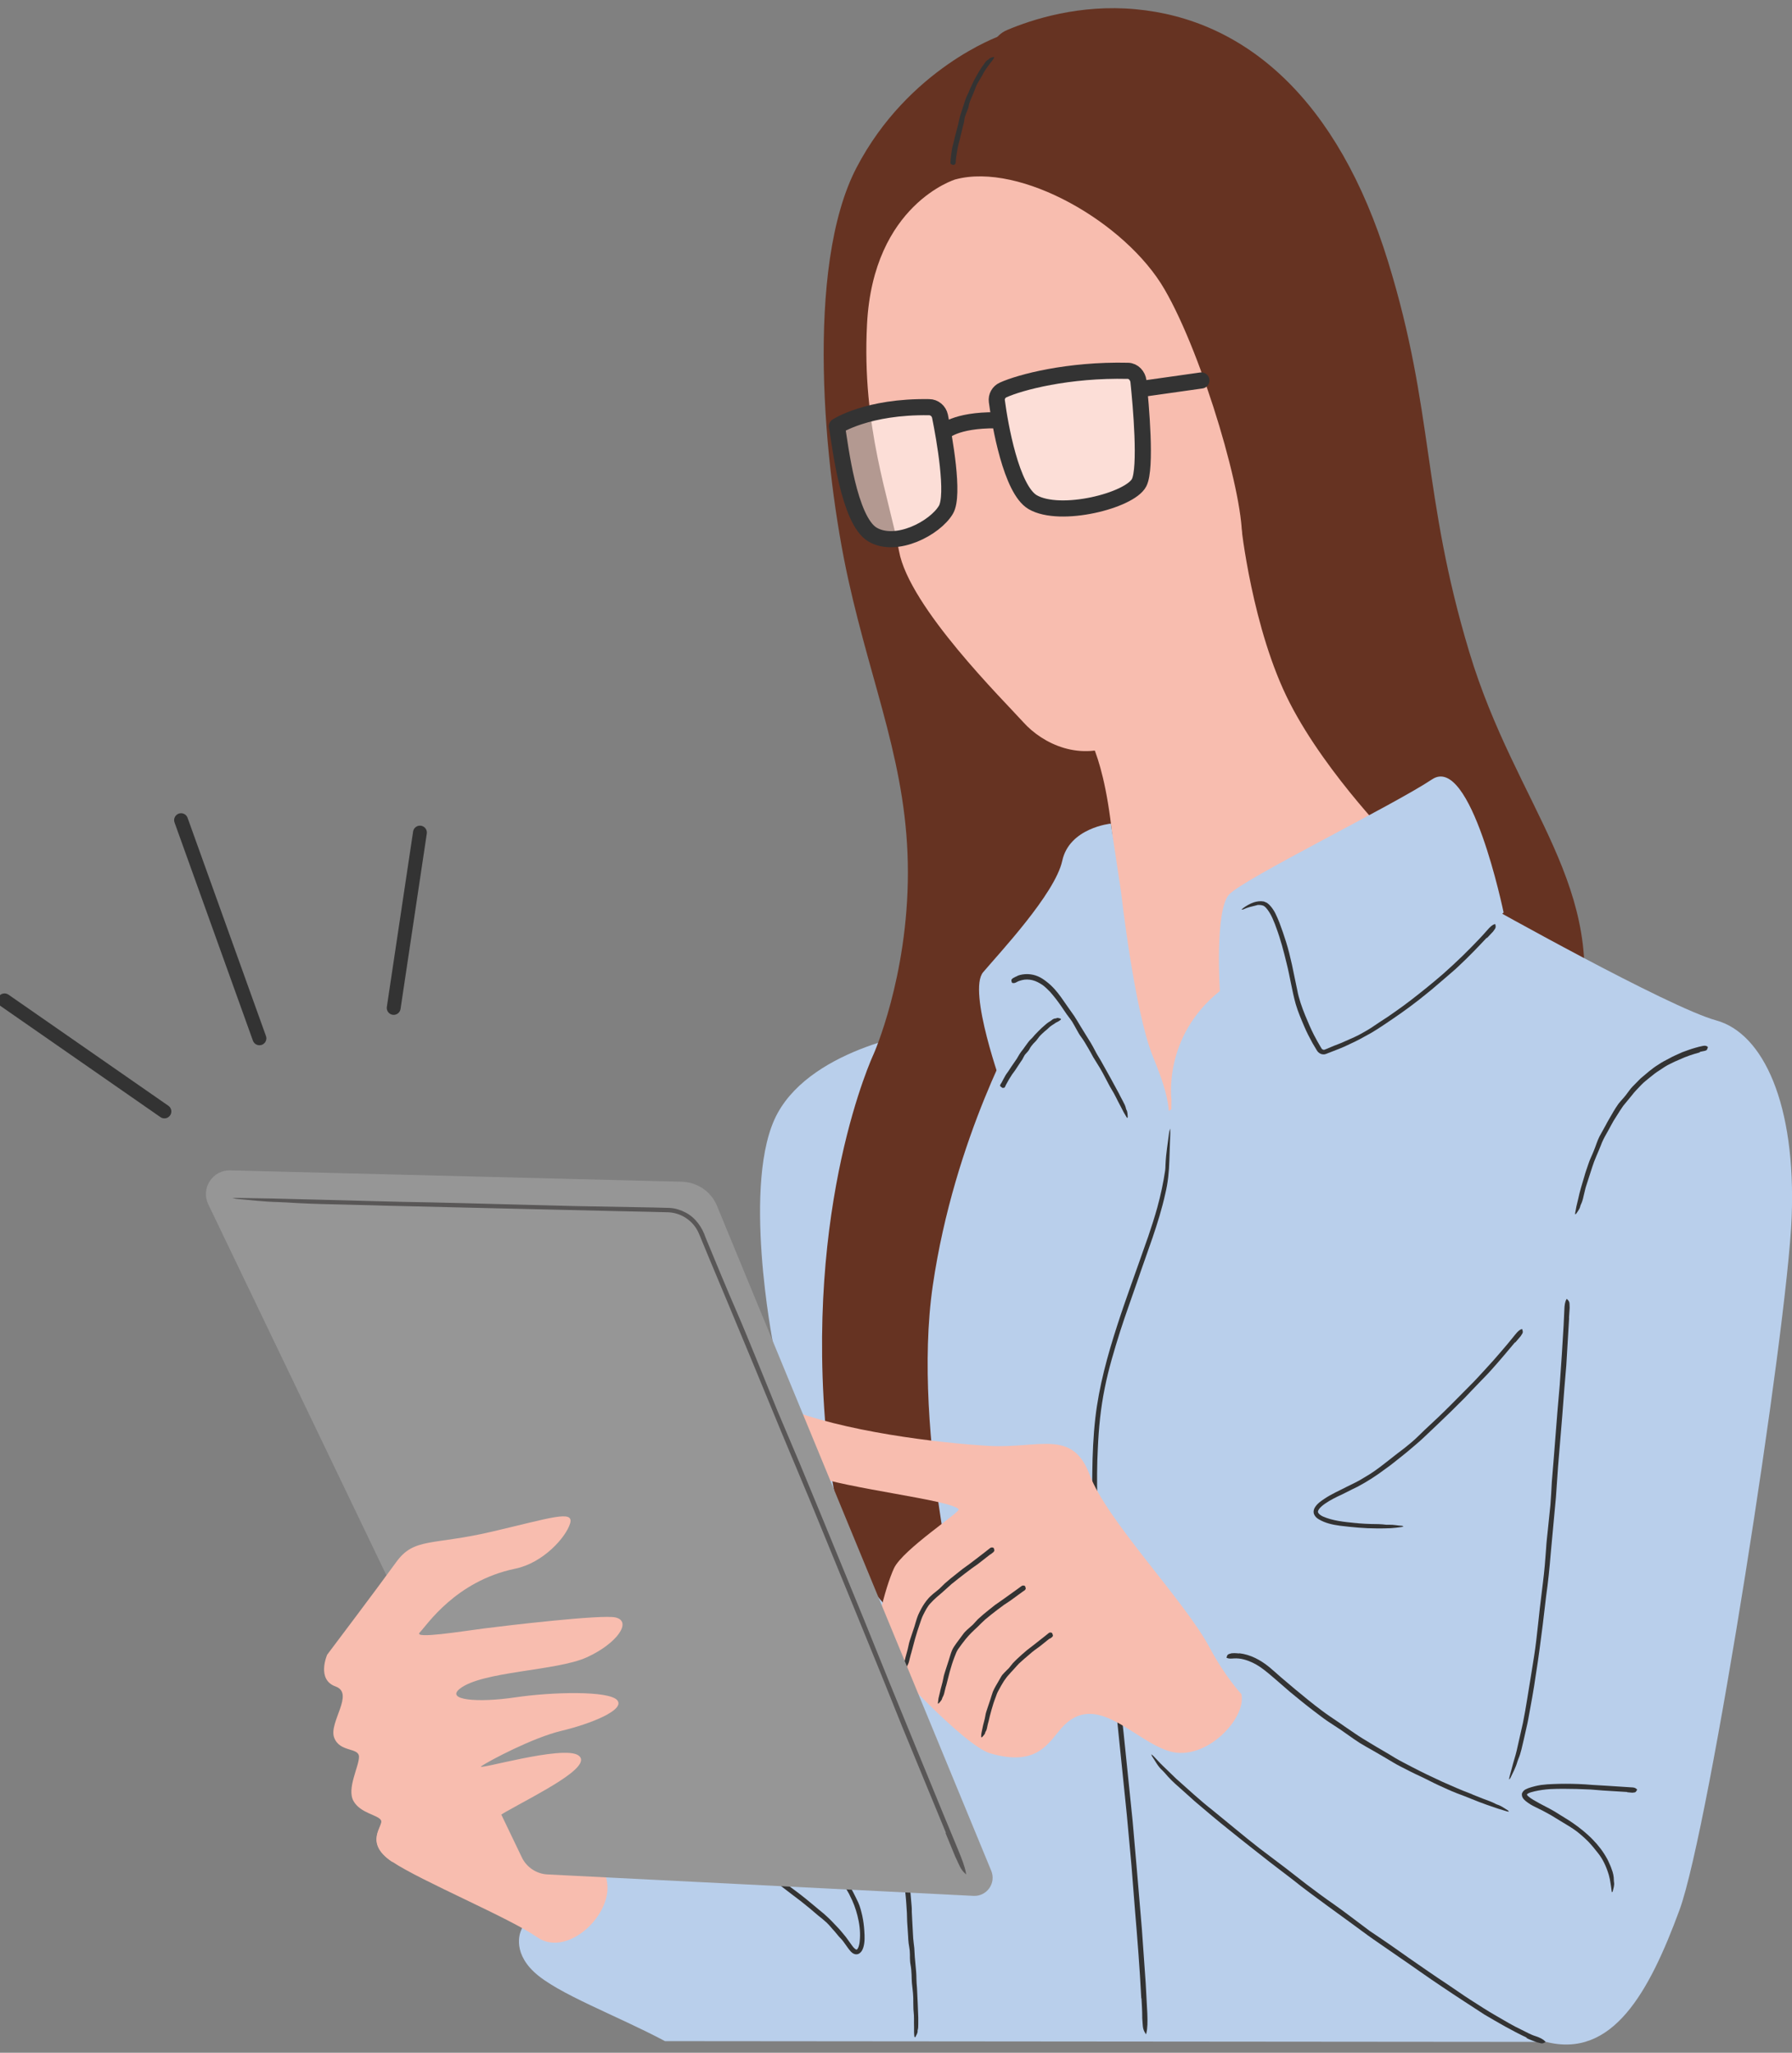 <svg width="110" height="126" viewBox="0 0 110 126" fill="none" xmlns="http://www.w3.org/2000/svg">
<rect x="0" y="0" width="110" height="126" fill="#808080" stroke="none"/>
<g clip-path="url(#clip0_4555_982)">
<path d="M60.826 3.72C60.667 2.943 61.078 2.16 61.808 1.848C63.374 1.184 66.274 0.248 69.704 0.566C76.412 1.184 82.125 6.044 85.211 16.076C88.044 25.265 87.274 30.337 90.187 40.011C93.1 49.685 98.84 54.425 96.856 63.302C94.872 72.186 91.687 69.663 91.687 69.663L69.565 46.465L60.826 3.72Z" fill="#663322"/>
<path d="M94.879 125.327C98.986 126.39 101.235 122.28 103.093 117.241C104.944 112.201 109.715 81.587 109.98 74.695C110.246 67.804 108.255 63.428 105.342 62.632C102.429 61.835 91.169 55.507 91.169 55.507L84.547 55.076L69.844 54.943L56.865 63.295C56.865 63.295 49.977 64.225 47.728 68.335C45.479 72.445 47.463 82.516 47.463 82.516L31.989 118.482C31.989 118.482 31.372 119.717 32.785 121.045C34.199 122.373 37.822 123.694 40.821 125.288L94.885 125.334L94.879 125.327Z" fill="#B9CFEB"/>
<path d="M69.976 59.591C69.976 59.591 71.701 43.816 71.038 35.337C70.374 26.852 63.566 1.33 61.357 2.213C61.357 2.213 55.763 4.192 52.578 10.287C49.4 16.381 50.568 28.757 52.067 35.556C53.567 42.361 55.73 47.095 55.73 53.549C55.73 60.002 53.62 64.716 53.62 64.716C53.62 64.716 49.307 73.905 50.76 88.485C52.087 101.751 59.24 100.682 59.24 100.682C59.24 100.682 55.929 88.067 57.256 78.925C58.583 69.782 62.617 62.778 62.617 62.778L69.969 59.597L69.976 59.591Z" fill="#663322"/>
<path d="M58.65 11.01C58.65 11.01 53.6 12.531 53.222 19.894C52.89 26.254 54.602 30.61 55.186 33.83C55.81 37.269 61.622 43.005 62.817 44.333C64.011 45.661 66.34 46.797 68.722 45.602C71.104 44.406 75.689 38.325 76.22 33.252C76.472 30.822 73.871 21.866 71.482 17.756C69.1 13.646 62.631 9.948 58.656 11.01H58.65Z" fill="#F8BDAF"/>
<path d="M57.919 26.533C57.919 26.533 58.596 25.776 61.151 25.796" stroke="#333333" stroke-width="0.99" stroke-linecap="round" stroke-linejoin="round"/>
<path d="M70.043 23.877L73.745 23.353" stroke="#333333" stroke-width="0.99" stroke-linecap="round" stroke-linejoin="round"/>
<path d="M66.725 45.077C66.725 45.077 68.317 47.195 68.51 55.149C68.51 55.149 68.311 55.746 68.244 56.078C68.178 56.41 68.576 61.642 68.974 63.169C69.372 64.696 71.025 68.7 71.025 68.7L76.359 64.949L89.371 57.001L85.861 52.008C85.861 52.008 81.488 47.66 79.173 43.151C76.857 38.643 76.18 32.216 76.18 32.216L66.718 45.07L66.725 45.077Z" fill="#F8BDAF"/>
<path d="M71.913 67.545C71.913 67.545 71.349 63.654 74.879 60.832C74.879 60.832 74.561 55.886 75.443 54.91C76.326 53.941 85.522 49.432 87.904 47.839C90.287 46.245 92.297 56.012 92.297 56.012C92.297 56.012 77.892 69.882 71.887 70.858L71.907 67.545H71.913Z" fill="#B9CFEB"/>
<path d="M76.067 101.479C76.771 101.558 77.388 101.904 77.905 102.322C78.157 102.528 78.39 102.747 78.635 102.959C78.927 103.205 79.199 103.437 79.484 103.676C80.022 104.121 80.566 104.573 81.13 104.991C81.469 105.25 81.827 105.482 82.178 105.721C82.504 105.954 82.842 106.179 83.174 106.405C83.479 106.618 83.804 106.81 84.123 107.003C84.627 107.315 85.144 107.594 85.649 107.912C85.987 108.111 86.339 108.284 86.691 108.47C87.301 108.789 87.925 109.087 88.548 109.373C89.112 109.619 89.676 109.877 90.254 110.09C90.307 110.11 90.373 110.136 90.419 110.163C90.625 110.243 90.824 110.322 91.037 110.409C91.302 110.508 91.567 110.595 91.813 110.727C91.846 110.747 91.886 110.761 91.926 110.774C92.184 110.86 92.357 111.006 92.563 111.126C92.596 111.146 92.603 111.179 92.622 111.205C92.583 111.199 92.543 111.192 92.503 111.185C92.311 111.126 92.118 111.066 91.959 111.019C91.727 110.94 91.501 110.86 91.262 110.78C90.632 110.561 90.028 110.289 89.404 110.063C89.039 109.924 88.688 109.751 88.329 109.592C87.938 109.413 87.56 109.207 87.175 109.028C86.763 108.842 86.372 108.636 85.967 108.43C85.649 108.271 85.344 108.072 85.032 107.892C84.627 107.66 84.222 107.414 83.811 107.189C83.572 107.056 83.34 106.91 83.114 106.75C82.849 106.564 82.557 106.359 82.291 106.173C82.066 106.027 81.721 105.801 81.482 105.642C81.21 105.456 80.958 105.256 80.692 105.057C80.175 104.666 79.67 104.254 79.173 103.842C78.921 103.623 78.615 103.358 78.356 103.132C78.031 102.853 77.706 102.567 77.361 102.328C77.049 102.116 76.704 101.95 76.346 101.857C76.147 101.804 75.935 101.784 75.736 101.797C75.57 101.811 75.437 101.817 75.324 101.771C75.311 101.771 75.291 101.764 75.291 101.751C75.304 101.691 75.311 101.625 75.371 101.565C75.41 101.525 75.53 101.499 75.609 101.479C75.616 101.479 75.629 101.479 75.636 101.479C75.782 101.465 75.928 101.479 76.074 101.492L76.067 101.479Z" fill="#333333"/>
<path d="M96.318 80.91C96.258 81.873 96.205 82.835 96.146 83.805C96.106 84.256 96.066 84.767 96.026 85.232C95.98 85.79 95.94 86.334 95.9 86.879C95.814 87.921 95.728 88.97 95.641 90.006C95.595 90.623 95.548 91.287 95.509 91.905C95.456 92.502 95.396 93.1 95.343 93.697C95.29 94.248 95.243 94.793 95.19 95.357C95.117 96.24 95.031 97.117 94.905 97.993C94.832 98.597 94.766 99.162 94.699 99.739C94.566 100.762 94.44 101.784 94.275 102.8C94.148 103.716 93.976 104.619 93.81 105.529C93.79 105.615 93.77 105.708 93.757 105.794C93.684 106.12 93.611 106.438 93.538 106.764C93.438 107.175 93.365 107.594 93.2 107.972C93.18 108.025 93.16 108.085 93.14 108.145C93.027 108.536 92.861 108.815 92.715 109.134C92.695 109.18 92.655 109.2 92.629 109.233C92.642 109.174 92.649 109.114 92.662 109.054C92.735 108.775 92.815 108.49 92.881 108.238C92.987 107.892 93.087 107.547 93.16 107.189C93.272 106.704 93.379 106.232 93.485 105.748C93.578 105.263 93.671 104.778 93.744 104.294C93.85 103.663 93.929 103.145 94.022 102.581C94.122 101.957 94.228 101.326 94.301 100.695C94.374 100.058 94.454 99.354 94.52 98.717C94.586 98.186 94.646 97.661 94.712 97.136C94.799 96.446 94.858 95.755 94.905 95.065C94.925 94.667 94.978 94.262 95.018 93.857C95.071 93.372 95.124 92.861 95.17 92.383C95.21 91.911 95.23 91.433 95.257 90.955C95.296 90.457 95.336 89.993 95.376 89.508C95.449 88.552 95.528 87.596 95.602 86.633C95.648 86.115 95.694 85.551 95.741 85.026C95.787 84.382 95.834 83.745 95.874 83.107C95.907 82.523 95.947 81.945 95.98 81.368C95.993 81.043 96.013 80.731 96.026 80.392C96.033 80.126 96.066 79.907 96.152 79.761C96.159 79.748 96.172 79.721 96.179 79.728C96.232 79.788 96.285 79.821 96.325 79.921C96.351 79.987 96.345 80.146 96.351 80.266C96.351 80.286 96.351 80.292 96.351 80.299L96.311 80.897L96.318 80.91Z" fill="#333333"/>
<path d="M93.704 125.068C92.808 124.644 91.959 124.152 91.116 123.654C90.731 123.402 90.293 123.116 89.902 122.864C89.431 122.565 88.973 122.247 88.508 121.941C87.626 121.357 86.77 120.733 85.901 120.142C85.383 119.783 84.839 119.405 84.315 119.046C83.817 118.701 83.339 118.329 82.848 117.978C82.397 117.652 81.946 117.32 81.488 116.988C80.772 116.457 80.048 115.939 79.352 115.375C78.867 115.003 78.409 114.651 77.938 114.293C77.122 113.649 76.299 113.011 75.49 112.354C74.76 111.776 74.05 111.172 73.34 110.568C73.274 110.508 73.201 110.442 73.134 110.382C72.882 110.156 72.637 109.937 72.385 109.711C72.059 109.433 71.754 109.134 71.489 108.815C71.449 108.769 71.403 108.729 71.363 108.682C71.057 108.41 70.918 108.091 70.719 107.806C70.686 107.76 70.692 107.72 70.679 107.68C70.726 107.72 70.772 107.76 70.812 107.799C71.011 107.999 71.19 108.211 71.402 108.41C71.668 108.662 71.927 108.915 72.192 109.174C72.935 109.831 73.665 110.515 74.448 111.126C74.946 111.537 75.357 111.876 75.808 112.241C76.306 112.653 76.804 113.058 77.308 113.449C77.825 113.841 78.396 114.273 78.914 114.664C79.338 114.996 79.763 115.328 80.188 115.654C80.752 116.079 81.309 116.497 81.886 116.895C82.218 117.128 82.55 117.373 82.875 117.619C83.266 117.911 83.684 118.23 84.076 118.522C84.441 118.768 84.899 119.073 85.27 119.332C85.682 119.624 86.073 119.89 86.471 120.175C87.267 120.726 88.064 121.284 88.873 121.815C89.324 122.114 89.762 122.433 90.22 122.725C90.764 123.07 91.302 123.428 91.866 123.747C92.37 124.039 92.874 124.345 93.398 124.59C93.69 124.73 93.976 124.902 94.281 124.989C94.526 125.075 94.725 125.168 94.845 125.301C94.858 125.314 94.878 125.334 94.871 125.341C94.805 125.374 94.759 125.42 94.653 125.427C94.579 125.427 94.427 125.374 94.308 125.347C94.288 125.341 94.281 125.341 94.274 125.334C94.082 125.254 93.876 125.195 93.704 125.095V125.068Z" fill="#333333"/>
<path d="M71.628 71.98C71.96 68.268 71.88 67.604 70.759 64.823C69.631 62.041 68.815 54.751 68.815 54.751L68.184 50.554C68.184 50.554 65.643 50.807 65.205 52.838C64.76 54.87 61.317 58.528 60.348 59.677C59.379 60.826 61.529 66.755 61.529 66.755C61.529 66.755 63.088 63.475 65.119 62.505L71.635 71.98H71.628Z" fill="#B9CFEB"/>
<path d="M91.262 57.559C90.711 58.15 90.147 58.734 89.557 59.285C89.272 59.564 88.96 59.81 88.661 60.075C88.309 60.367 87.971 60.679 87.606 60.965C86.929 61.523 86.226 62.041 85.503 62.532C85.065 62.831 84.627 63.13 84.169 63.402C83.731 63.647 83.293 63.893 82.829 64.099C82.411 64.311 81.973 64.464 81.535 64.637L81.402 64.69C81.356 64.71 81.269 64.73 81.203 64.716C81.064 64.71 80.931 64.623 80.851 64.504C80.752 64.344 80.659 64.185 80.566 64.026C80.387 63.7 80.214 63.368 80.068 63.023C79.876 62.572 79.677 62.114 79.537 61.636C79.299 60.779 79.186 59.949 78.974 59.119C78.794 58.376 78.602 57.639 78.337 56.935C78.31 56.868 78.29 56.795 78.263 56.729C78.164 56.483 78.064 56.231 77.925 56.012C77.806 55.819 77.653 55.62 77.514 55.581H77.5C77.454 55.56 77.355 55.547 77.275 55.547C77.235 55.547 77.182 55.547 77.142 55.567C76.844 55.64 76.585 55.693 76.319 55.819C76.279 55.839 76.24 55.826 76.207 55.833C76.246 55.8 76.279 55.76 76.319 55.733C76.512 55.594 76.724 55.468 76.963 55.388C77.155 55.328 77.354 55.295 77.58 55.335L77.766 55.414C77.819 55.448 77.859 55.494 77.912 55.534C78.23 55.853 78.376 56.244 78.535 56.63C78.681 57.015 78.814 57.406 78.94 57.805C79.086 58.263 79.199 58.741 79.305 59.212C79.411 59.73 79.518 60.241 79.63 60.773C79.73 61.31 79.916 61.828 80.121 62.333C80.287 62.738 80.46 63.143 80.659 63.535C80.791 63.787 80.931 64.039 81.077 64.285C81.123 64.358 81.143 64.398 81.176 64.411C81.21 64.431 81.249 64.444 81.289 64.437C81.375 64.411 81.541 64.338 81.661 64.285C81.959 64.152 82.284 64.052 82.583 63.906C82.955 63.74 83.333 63.588 83.684 63.375C84.03 63.189 84.355 62.97 84.68 62.744C85.018 62.532 85.35 62.306 85.675 62.074C86.325 61.622 86.956 61.124 87.573 60.626C87.918 60.341 88.263 60.062 88.595 59.77C88.993 59.418 89.384 59.053 89.763 58.688C90.108 58.349 90.446 58.011 90.778 57.659C90.963 57.459 91.149 57.267 91.322 57.061C91.468 56.895 91.6 56.769 91.746 56.729C91.76 56.729 91.786 56.716 91.786 56.729C91.799 56.795 91.826 56.855 91.799 56.948C91.786 57.008 91.7 57.108 91.64 57.194C91.627 57.207 91.627 57.207 91.62 57.214L91.275 57.579L91.262 57.559Z" fill="#333333"/>
<path d="M70.056 122.652C69.963 120.826 69.817 119 69.664 117.181C69.591 116.298 69.518 115.375 69.452 114.485C69.352 113.443 69.26 112.414 69.167 111.378C68.968 109.413 68.762 107.441 68.563 105.476C68.424 104.294 68.278 103.085 68.138 101.897C67.992 100.775 67.906 99.633 67.713 98.531C67.548 97.488 67.408 96.446 67.296 95.397C67.123 93.731 67.017 92.057 67.05 90.378C67.063 89.269 67.11 88.147 67.236 87.038C67.461 85.086 67.986 83.187 68.589 81.328C69.127 79.662 69.737 78.035 70.308 76.388C70.361 76.229 70.421 76.063 70.48 75.904C70.68 75.313 70.872 74.722 71.038 74.124C71.25 73.354 71.409 72.597 71.522 71.847C71.535 71.741 71.542 71.621 71.542 71.508C71.575 70.745 71.688 70.161 71.768 69.503C71.781 69.404 71.814 69.351 71.834 69.271C71.834 69.384 71.834 69.523 71.834 69.609C71.814 70.154 71.794 70.692 71.781 71.216C71.761 71.9 71.695 72.597 71.529 73.275C71.124 75.107 70.421 76.847 69.824 78.619C69.472 79.655 69.087 80.691 68.755 81.733C68.397 82.875 68.045 84.03 67.813 85.206C67.561 86.434 67.442 87.675 67.388 88.93C67.335 89.933 67.335 90.935 67.355 91.938C67.395 93.252 67.488 94.56 67.66 95.862C67.76 96.605 67.846 97.376 67.959 98.132C68.118 99.049 68.204 100.005 68.317 100.928C68.43 101.797 68.55 102.734 68.662 103.61C68.762 104.526 68.868 105.429 68.968 106.339C69.153 108.151 69.339 109.957 69.525 111.776C69.611 112.779 69.704 113.808 69.79 114.817C69.89 116.032 69.996 117.241 70.096 118.449L70.328 121.742C70.361 122.36 70.394 122.97 70.427 123.588C70.447 124.092 70.441 124.517 70.368 124.796C70.361 124.823 70.348 124.876 70.341 124.863C70.288 124.763 70.222 124.697 70.175 124.511C70.142 124.391 70.135 124.086 70.115 123.867C70.115 123.84 70.115 123.82 70.115 123.8C70.115 123.422 70.089 123.043 70.069 122.672L70.056 122.652Z" fill="#333333"/>
<path d="M62.452 59.896C62.856 59.743 63.327 59.763 63.712 59.929C63.905 60.009 64.077 60.129 64.23 60.248C64.416 60.387 64.582 60.547 64.734 60.713C65.026 61.038 65.258 61.39 65.497 61.735C65.623 61.914 65.809 62.173 65.942 62.366C66.074 62.565 66.194 62.778 66.32 62.983C66.433 63.163 66.546 63.342 66.672 63.554C66.864 63.853 67.05 64.159 67.209 64.471C67.315 64.683 67.441 64.882 67.561 65.082L68.165 66.164C68.344 66.489 68.516 66.814 68.695 67.14C68.709 67.166 68.728 67.213 68.742 67.239C68.802 67.359 68.861 67.465 68.928 67.591C69.007 67.737 69.087 67.89 69.12 68.056C69.12 68.076 69.133 68.102 69.147 68.122C69.226 68.268 69.206 68.414 69.226 68.561C69.226 68.58 69.206 68.607 69.2 68.627C69.186 68.607 69.166 68.594 69.153 68.574C69.087 68.468 69.02 68.355 68.981 68.282C68.914 68.149 68.855 68.036 68.782 67.897C68.589 67.551 68.437 67.186 68.224 66.854C68.098 66.655 68.005 66.442 67.892 66.243C67.773 66.018 67.66 65.792 67.528 65.573C67.408 65.38 67.229 65.088 67.109 64.895C67.003 64.696 66.904 64.517 66.798 64.338C66.658 64.099 66.519 63.853 66.353 63.634C66.254 63.508 66.181 63.362 66.101 63.222C66.001 63.05 65.915 62.877 65.809 62.705C65.703 62.545 65.577 62.399 65.471 62.246C65.344 62.06 65.252 61.928 65.145 61.768C64.933 61.456 64.701 61.158 64.455 60.879C64.309 60.733 64.17 60.587 64.004 60.467C63.805 60.334 63.593 60.215 63.361 60.162C63.155 60.115 62.936 60.108 62.73 60.162C62.617 60.188 62.498 60.228 62.398 60.288C62.312 60.334 62.239 60.361 62.146 60.334C62.14 60.334 62.12 60.334 62.12 60.321C62.1 60.268 62.073 60.208 62.087 60.148C62.087 60.108 62.153 60.069 62.193 60.029H62.206C62.286 59.976 62.365 59.943 62.452 59.909V59.896Z" fill="#333333"/>
<path d="M61.469 66.476C61.556 66.31 61.642 66.144 61.735 65.984C61.781 65.905 61.841 65.838 61.894 65.759C61.967 65.646 62.014 65.579 62.067 65.493C62.186 65.32 62.306 65.141 62.405 65.002C62.445 64.935 62.544 64.769 62.591 64.69C62.651 64.59 62.724 64.504 62.797 64.411C62.85 64.338 62.903 64.265 62.982 64.152C63.082 64.013 63.181 63.873 63.307 63.76C63.394 63.681 63.46 63.588 63.533 63.508C63.672 63.362 63.812 63.222 63.958 63.083C64.097 62.97 64.223 62.837 64.376 62.738C64.382 62.738 64.415 62.718 64.422 62.711C64.475 62.678 64.535 62.638 64.581 62.598C64.648 62.545 64.727 62.512 64.814 62.512C64.827 62.512 64.84 62.512 64.847 62.499C64.913 62.459 65.006 62.499 65.086 62.519C65.099 62.519 65.112 62.545 65.132 62.559C65.126 62.572 65.119 62.585 65.112 62.592C65.072 62.625 65.026 62.658 64.986 62.685C64.92 62.724 64.887 62.738 64.807 62.778C64.661 62.891 64.489 62.964 64.362 63.103C64.289 63.183 64.197 63.242 64.117 63.315C64.031 63.395 63.938 63.475 63.858 63.561C63.772 63.647 63.706 63.76 63.626 63.853C63.566 63.933 63.486 63.993 63.42 64.072C63.334 64.172 63.254 64.271 63.195 64.391C63.161 64.464 63.108 64.517 63.062 64.577C63.002 64.65 62.929 64.71 62.883 64.789C62.836 64.862 62.803 64.955 62.757 65.028C62.677 65.154 62.657 65.181 62.604 65.254C62.505 65.4 62.418 65.533 62.306 65.706C62.266 65.759 62.173 65.885 62.126 65.951C62.06 66.051 62 66.157 61.934 66.257C61.874 66.356 61.828 66.449 61.775 66.542C61.748 66.595 61.715 66.648 61.695 66.708C61.675 66.755 61.642 66.781 61.556 66.775C61.549 66.775 61.536 66.775 61.529 66.775C61.489 66.741 61.436 66.708 61.403 66.675C61.383 66.648 61.396 66.622 61.396 66.595L61.456 66.489L61.469 66.476Z" fill="#333333"/>
<path d="M55.883 116.132C55.909 116.431 55.936 116.723 55.962 117.035C55.976 117.181 55.962 117.334 55.976 117.48C55.989 117.679 55.995 117.831 56.002 117.997C56.022 118.329 56.042 118.668 56.055 118.973C56.069 119.173 56.102 119.365 56.122 119.564C56.135 119.764 56.148 119.936 56.155 120.122C56.168 120.281 56.181 120.441 56.201 120.64C56.228 120.912 56.254 121.191 56.254 121.463C56.254 121.649 56.274 121.828 56.288 122.014C56.301 122.34 56.321 122.658 56.334 122.977C56.347 123.269 56.354 123.555 56.367 123.84C56.367 123.86 56.367 123.907 56.367 123.926C56.367 124.033 56.367 124.119 56.367 124.238C56.367 124.371 56.367 124.504 56.327 124.63C56.327 124.65 56.327 124.67 56.327 124.683C56.327 124.809 56.248 124.909 56.201 125.015C56.195 125.035 56.168 125.042 56.148 125.055C56.148 125.035 56.135 125.015 56.128 125.002C56.122 124.916 56.108 124.829 56.108 124.736C56.108 124.617 56.108 124.524 56.108 124.398C56.095 124.092 56.122 123.78 56.082 123.475C56.062 123.296 56.069 123.116 56.062 122.931C56.062 122.731 56.062 122.532 56.042 122.333C56.029 122.174 55.995 121.875 55.976 121.716C55.962 121.55 55.962 121.384 55.956 121.218C55.949 120.998 55.929 120.786 55.889 120.574C55.863 120.447 55.863 120.321 55.856 120.195C55.856 120.042 55.856 119.883 55.843 119.73C55.83 119.584 55.796 119.438 55.776 119.286C55.757 119.133 55.75 118.987 55.743 118.834C55.724 118.535 55.703 118.256 55.684 117.938C55.684 117.812 55.67 117.579 55.67 117.433C55.657 117.214 55.644 117.028 55.631 116.836C55.617 116.65 55.604 116.47 55.584 116.291C55.571 116.192 55.564 116.119 55.551 115.992C55.538 115.913 55.551 115.84 55.624 115.787C55.631 115.787 55.644 115.773 55.651 115.773C55.704 115.787 55.763 115.787 55.81 115.813C55.836 115.833 55.849 115.879 55.863 115.913C55.863 115.913 55.863 115.919 55.863 115.926L55.876 116.112L55.883 116.132Z" fill="#333333"/>
<path d="M76.2 103.988C76.2 103.988 75.205 102.926 74.256 101.14C72.716 98.245 67.939 93.345 66.884 90.517C65.823 87.689 63.792 88.924 60.7 88.751C57.608 88.572 51.696 87.868 48.073 86.367C44.45 84.867 47.191 89.634 49.666 90.524C52.141 91.407 58.358 92.064 58.849 92.642C58.981 92.794 55.405 95.118 54.874 96.267C54.343 97.415 53.461 100.682 53.992 101.392C54.523 102.096 59.187 107.155 60.78 107.62C63.626 108.457 64.329 107.023 65.139 106.093C67.256 103.663 69.618 106.89 71.827 107.507C74.037 108.125 76.532 105.456 76.2 103.995V103.988Z" fill="#F8BDAF"/>
<path d="M60.779 95.417C60.527 95.609 60.288 95.802 60.03 96.001C59.904 96.094 59.771 96.18 59.645 96.273C59.479 96.4 59.353 96.493 59.213 96.599C58.941 96.811 58.669 97.017 58.404 97.236C58.245 97.369 58.099 97.522 57.94 97.654C57.78 97.794 57.648 97.913 57.495 98.039C57.362 98.159 57.23 98.285 57.11 98.418C56.924 98.617 56.812 98.849 56.679 99.108C56.593 99.274 56.533 99.454 56.473 99.639C56.36 99.952 56.261 100.277 56.168 100.596C56.088 100.888 56.009 101.18 55.936 101.465C55.929 101.485 55.916 101.532 55.909 101.552C55.883 101.658 55.856 101.744 55.829 101.864C55.803 101.997 55.763 102.129 55.69 102.249C55.677 102.262 55.677 102.289 55.67 102.302C55.644 102.435 55.538 102.514 55.465 102.614C55.451 102.627 55.425 102.634 55.405 102.641C55.405 102.621 55.405 102.601 55.405 102.581C55.418 102.488 55.431 102.395 55.445 102.302C55.478 102.182 55.498 102.083 55.531 101.95C55.597 101.631 55.71 101.326 55.77 101.001C55.803 100.815 55.869 100.629 55.929 100.45C55.995 100.25 56.055 100.071 56.128 99.852C56.194 99.639 56.248 99.427 56.327 99.215C56.387 99.049 56.48 98.889 56.559 98.73C56.672 98.524 56.818 98.305 56.971 98.132C57.057 98.026 57.163 97.94 57.263 97.847C57.376 97.754 57.535 97.628 57.648 97.535C57.714 97.468 57.9 97.282 57.986 97.203C58.105 97.097 58.231 96.997 58.351 96.891C58.596 96.698 58.835 96.506 59.094 96.3C59.207 96.22 59.399 96.081 59.525 95.988C59.711 95.848 59.87 95.729 60.03 95.603C60.189 95.483 60.335 95.37 60.487 95.251C60.567 95.184 60.633 95.131 60.74 95.052C60.806 94.992 60.879 94.965 60.965 94.999C60.972 94.999 60.985 95.005 60.992 95.012C61.012 95.065 61.038 95.118 61.038 95.171C61.038 95.204 60.998 95.238 60.978 95.277H60.972L60.813 95.404L60.779 95.417Z" fill="#333333"/>
<path d="M62.737 97.727C62.492 97.907 62.259 98.073 62.007 98.258C61.921 98.312 61.742 98.438 61.636 98.504C61.476 98.624 61.357 98.71 61.224 98.81C60.965 99.009 60.707 99.208 60.461 99.42C60.315 99.553 60.176 99.693 60.036 99.832C59.904 99.958 59.764 100.084 59.632 100.217C59.506 100.337 59.399 100.469 59.287 100.596C59.114 100.808 58.962 101.021 58.809 101.233C58.716 101.372 58.656 101.545 58.59 101.711C58.477 102.003 58.384 102.309 58.298 102.614C58.225 102.893 58.152 103.172 58.086 103.444C58.086 103.464 58.066 103.504 58.059 103.524C58.033 103.623 58.006 103.723 57.986 103.822C57.96 103.948 57.926 104.075 57.853 104.194C57.847 104.207 57.84 104.227 57.834 104.247C57.807 104.373 57.707 104.446 57.634 104.546C57.621 104.559 57.595 104.566 57.575 104.573C57.575 104.553 57.568 104.533 57.575 104.513C57.588 104.427 57.595 104.334 57.608 104.247C57.634 104.128 57.654 104.041 57.688 103.915C57.747 103.61 57.853 103.318 57.907 103.012C57.933 102.833 57.999 102.66 58.053 102.481C58.112 102.295 58.172 102.123 58.238 101.91C58.305 101.711 58.351 101.505 58.437 101.306C58.504 101.147 58.61 101.001 58.709 100.861C58.802 100.735 58.855 100.669 59.108 100.323C59.181 100.217 59.273 100.124 59.366 100.038C59.466 99.945 59.618 99.812 59.718 99.726C59.824 99.62 59.917 99.5 60.023 99.394C60.136 99.288 60.249 99.188 60.368 99.088C60.6 98.896 60.839 98.703 61.078 98.517C61.184 98.444 61.377 98.312 61.496 98.225C61.675 98.093 61.828 97.986 61.987 97.874C62.14 97.767 62.286 97.661 62.432 97.555C62.511 97.495 62.578 97.448 62.677 97.376C62.744 97.322 62.81 97.302 62.896 97.342C62.903 97.342 62.916 97.349 62.923 97.356C62.936 97.409 62.963 97.462 62.963 97.515C62.963 97.548 62.923 97.581 62.903 97.615H62.896L62.744 97.721L62.737 97.727Z" fill="#333333"/>
<path d="M64.435 100.569C64.236 100.728 64.044 100.888 63.831 101.054C63.732 101.133 63.619 101.2 63.52 101.279C63.4 101.366 63.287 101.465 63.181 101.558C62.969 101.738 62.757 101.917 62.551 102.109C62.431 102.229 62.325 102.362 62.212 102.481C62.106 102.601 61.993 102.707 61.894 102.833C61.794 102.939 61.715 103.059 61.629 103.178C61.509 103.371 61.396 103.563 61.29 103.769C61.211 103.902 61.164 104.048 61.111 104.194C61.011 104.446 60.932 104.705 60.859 104.964C60.792 105.197 60.733 105.436 60.68 105.675C60.68 105.688 60.66 105.728 60.66 105.741C60.64 105.827 60.613 105.914 60.6 106C60.58 106.113 60.554 106.219 60.487 106.312C60.481 106.325 60.474 106.345 60.474 106.359C60.454 106.465 60.361 106.531 60.295 106.618C60.282 106.631 60.255 106.631 60.235 106.644C60.235 106.624 60.228 106.611 60.228 106.591C60.228 106.511 60.235 106.438 60.248 106.365C60.268 106.259 60.282 106.193 60.308 106.08C60.355 105.814 60.447 105.569 60.487 105.303C60.507 105.15 60.567 104.998 60.613 104.851C60.666 104.692 60.713 104.546 60.779 104.36C60.839 104.188 60.879 104.015 60.945 103.842C60.998 103.709 61.071 103.583 61.144 103.451C61.211 103.344 61.237 103.291 61.436 102.946C61.489 102.846 61.562 102.76 61.642 102.68C61.721 102.601 61.847 102.468 61.927 102.395C62.013 102.295 62.086 102.189 62.173 102.089C62.259 101.99 62.358 101.904 62.451 101.811C62.644 101.631 62.836 101.459 63.035 101.293C63.148 101.2 63.267 101.12 63.38 101.027C63.533 100.908 63.659 100.808 63.785 100.708C63.911 100.609 64.031 100.516 64.157 100.416C64.223 100.363 64.269 100.323 64.362 100.25C64.415 100.204 64.475 100.184 64.555 100.224C64.561 100.224 64.575 100.23 64.581 100.237C64.601 100.29 64.628 100.343 64.634 100.39C64.634 100.423 64.608 100.45 64.588 100.483H64.581L64.455 100.582L64.435 100.569Z" fill="#333333"/>
<path d="M99.908 109.997C99.404 109.964 98.906 109.937 98.395 109.904C98.189 109.891 97.878 109.864 97.652 109.844C97.347 109.831 97.075 109.818 96.789 109.811C96.245 109.798 95.701 109.791 95.157 109.818C94.832 109.838 94.5 109.884 94.188 109.957C94.042 109.99 93.896 110.03 93.79 110.09C93.737 110.13 93.731 110.13 93.731 110.156C93.731 110.17 93.75 110.203 93.797 110.249C93.983 110.415 94.255 110.555 94.5 110.694C94.905 110.907 95.323 111.112 95.715 111.371C95.973 111.537 96.245 111.69 96.504 111.869C96.955 112.181 97.387 112.52 97.771 112.918C98.117 113.27 98.422 113.669 98.661 114.113C98.68 114.153 98.707 114.206 98.727 114.246C98.8 114.412 98.879 114.572 98.933 114.744C99.019 114.957 99.065 115.182 99.065 115.408C99.065 115.441 99.065 115.474 99.072 115.508C99.112 115.727 99.039 115.899 98.999 116.085C98.999 116.112 98.966 116.132 98.946 116.152C98.939 116.119 98.926 116.092 98.926 116.059C98.906 115.913 98.893 115.773 98.866 115.627C98.84 115.441 98.806 115.262 98.754 115.083C98.608 114.598 98.402 114.127 98.083 113.735C97.904 113.503 97.712 113.27 97.506 113.051C97.274 112.819 97.028 112.6 96.769 112.4C96.491 112.195 96.199 112.022 95.9 111.843C95.655 111.697 95.422 111.557 95.19 111.411C94.879 111.232 94.553 111.066 94.222 110.907C94.029 110.82 93.843 110.701 93.658 110.555C93.605 110.502 93.545 110.462 93.492 110.382C93.439 110.316 93.392 110.17 93.432 110.063C93.545 109.831 93.717 109.811 93.837 109.751C94.096 109.665 94.341 109.605 94.593 109.565C94.852 109.532 95.104 109.512 95.363 109.506C95.874 109.486 96.378 109.486 96.882 109.506C97.168 109.512 97.446 109.539 97.725 109.559C98.077 109.579 98.402 109.599 98.734 109.619C99.039 109.638 99.344 109.658 99.643 109.678C99.808 109.692 99.968 109.698 100.154 109.711C100.293 109.711 100.406 109.745 100.479 109.831C100.485 109.838 100.499 109.851 100.492 109.858C100.459 109.911 100.439 109.964 100.386 110.004C100.353 110.03 100.266 110.024 100.207 110.037C100.207 110.037 100.193 110.037 100.187 110.037L99.875 110.01L99.908 109.997Z" fill="#333333"/>
<path d="M46.447 114.419C46.852 114.664 47.25 114.917 47.642 115.182C47.834 115.315 48.013 115.455 48.206 115.601C48.438 115.773 48.643 115.926 48.856 116.079C49.267 116.384 49.659 116.709 50.05 117.035C50.282 117.241 50.535 117.42 50.76 117.639C50.979 117.838 51.178 118.051 51.384 118.27C51.576 118.462 51.742 118.681 51.921 118.894C52.054 119.08 52.18 119.252 52.3 119.418C52.406 119.584 52.572 119.704 52.591 119.664C52.645 119.651 52.704 119.518 52.731 119.398C52.764 119.279 52.777 119.139 52.784 119.007C52.817 118.535 52.751 118.044 52.631 117.573C52.525 117.154 52.372 116.743 52.173 116.364C52.16 116.331 52.134 116.285 52.12 116.251C52.047 116.119 51.968 115.979 51.875 115.86C51.762 115.7 51.643 115.548 51.543 115.375C51.53 115.348 51.51 115.328 51.49 115.309C51.351 115.176 51.297 115.016 51.198 114.877C51.185 114.857 51.191 114.824 51.185 114.797C51.211 114.811 51.238 114.824 51.264 114.837C51.384 114.917 51.49 115.003 51.596 115.096C51.729 115.222 51.842 115.362 51.954 115.501C52.266 115.88 52.465 116.331 52.678 116.769C52.797 117.028 52.864 117.314 52.93 117.592C52.996 117.898 53.036 118.21 53.056 118.529C53.076 118.861 53.096 119.193 52.996 119.531C52.95 119.664 52.897 119.817 52.718 119.923C52.505 120.029 52.313 119.883 52.227 119.79C51.968 119.498 51.835 119.219 51.596 118.973C51.457 118.841 51.351 118.681 51.218 118.535C51.052 118.363 50.913 118.17 50.74 118.011C50.574 117.858 50.395 117.712 50.216 117.573C50.017 117.4 49.858 117.274 49.685 117.121C49.327 116.822 48.962 116.543 48.59 116.265C48.411 116.125 48.159 115.939 47.973 115.793C47.721 115.614 47.469 115.435 47.21 115.262C46.971 115.109 46.739 114.957 46.5 114.804C46.367 114.724 46.235 114.638 46.096 114.565C45.983 114.505 45.903 114.432 45.877 114.326C45.877 114.313 45.87 114.299 45.877 114.293C45.923 114.259 45.969 114.213 46.029 114.206C46.069 114.2 46.142 114.233 46.195 114.253C46.195 114.253 46.208 114.253 46.208 114.259L46.46 114.412L46.447 114.419Z" fill="#333333"/>
<path d="M23.403 111.737C23.576 112.075 22.302 113.091 24.08 114.279C25.858 115.468 31.279 117.725 32.971 118.907C34.663 120.096 37.204 117.924 37.291 115.972C37.377 114.02 34.749 112.241 34.749 112.241L32.148 109.001L23.403 111.737Z" fill="#F8BDAF"/>
<path d="M32.029 114.001L12.786 73.925C12.315 72.942 13.045 71.814 14.133 71.84L41.862 72.537C42.811 72.564 43.654 73.142 44.012 74.018L60.846 114.83C61.158 115.587 60.58 116.411 59.758 116.371L33.615 115.056C32.931 115.023 32.321 114.618 32.029 114.001Z" fill="#969696"/>
<path d="M28.996 113.516C28.996 113.516 29.082 112.327 31.027 111.225C32.971 110.123 36.448 108.43 35.512 107.753C34.583 107.076 29.043 108.742 29.554 108.404C30.065 108.065 32.692 106.664 34.47 106.239C36.249 105.814 38.398 104.958 37.888 104.36C37.377 103.769 33.906 103.849 31.617 104.188C29.328 104.526 27.331 104.36 28.227 103.656C29.6 102.574 34.152 102.574 36.016 101.731C37.881 100.881 38.823 99.52 37.781 99.281C36.939 99.088 31.1 99.779 29.746 99.952C28.392 100.124 25.34 100.629 25.765 100.204C26.19 99.779 27.948 97.05 31.631 96.287C33.342 95.935 34.742 94.361 34.995 93.511C35.247 92.662 33.807 93.173 30.164 94.023C26.521 94.872 25.42 94.361 24.318 95.888C23.217 97.415 20.085 101.565 20.085 101.565C20.085 101.565 19.408 103.092 20.596 103.517C21.784 103.942 20.171 105.721 20.51 106.651C20.848 107.58 22.036 107.242 22.036 107.839C22.036 108.437 21.273 109.791 21.698 110.548C22.122 111.312 23.224 111.398 23.39 111.737C23.562 112.075 22.288 113.091 24.066 114.279L28.976 113.516H28.996Z" fill="#F8BDAF"/>
<path d="M58.059 112.487C57.17 110.329 56.281 108.165 55.385 106C54.96 104.944 54.523 103.862 54.098 102.8C53.593 101.565 53.089 100.337 52.592 99.108C51.636 96.771 50.674 94.434 49.718 92.097C49.128 90.69 48.531 89.262 47.94 87.848L46.281 83.831C45.764 82.596 45.253 81.355 44.735 80.113C44.324 79.124 43.913 78.141 43.501 77.165L42.891 75.691C42.692 75.233 42.333 74.861 41.889 74.636C41.59 74.49 41.272 74.41 40.933 74.41L39.872 74.383C39.162 74.37 38.452 74.35 37.742 74.337L30.29 74.164L23.622 74.005C23.403 73.998 23.184 73.992 22.965 73.985C22.169 73.965 21.372 73.945 20.57 73.925C19.548 73.905 18.539 73.872 17.557 73.806C17.391 73.806 17.259 73.792 17.126 73.786C16.151 73.766 15.394 73.66 14.558 73.593C14.432 73.58 14.366 73.553 14.266 73.533C14.412 73.533 14.578 73.533 14.697 73.533C15.381 73.547 16.071 73.553 16.741 73.567L19.369 73.633C21.751 73.686 24.126 73.772 26.515 73.806C27.935 73.839 29.322 73.872 30.722 73.912C32.254 73.952 33.787 73.992 35.327 74.031C36.919 74.058 38.545 74.091 40.137 74.118L41.106 74.144C41.444 74.164 41.776 74.264 42.075 74.423C42.685 74.728 43.11 75.346 43.309 75.957C43.952 77.51 44.589 79.064 45.26 80.604C45.644 81.487 46.016 82.41 46.388 83.313C46.839 84.422 47.29 85.537 47.741 86.64C48.186 87.682 48.644 88.771 49.088 89.82C49.539 90.902 49.984 91.984 50.428 93.06C51.311 95.211 52.194 97.362 53.076 99.513C53.56 100.708 54.051 101.923 54.536 103.125C55.126 104.559 55.71 105.993 56.294 107.428L57.893 111.325C58.192 112.049 58.497 112.772 58.796 113.503C59.041 114.094 59.233 114.598 59.293 114.963C59.3 115.003 59.313 115.063 59.3 115.05C59.2 114.95 59.114 114.897 58.988 114.691C58.902 114.558 58.756 114.2 58.63 113.947C58.617 113.914 58.61 113.894 58.597 113.868L58.046 112.527L58.059 112.487Z" fill="#595757"/>
<path d="M92.994 82.397C92.516 82.968 92.038 83.539 91.541 84.09C91.302 84.362 91.037 84.621 90.784 84.887C90.486 85.199 90.194 85.498 89.909 85.803C89.344 86.374 88.767 86.938 88.183 87.489C87.825 87.821 87.48 88.167 87.115 88.492C86.763 88.791 86.418 89.096 86.053 89.382C85.715 89.641 85.39 89.926 85.038 90.165C84.494 90.577 83.917 90.949 83.313 91.267C82.902 91.46 82.497 91.686 82.092 91.865C81.747 92.037 81.402 92.223 81.13 92.456C80.997 92.569 80.885 92.721 80.904 92.808C80.904 92.887 81.037 93.007 81.196 93.08C81.787 93.345 82.51 93.418 83.194 93.485C83.26 93.485 83.333 93.498 83.399 93.505C83.651 93.525 83.904 93.538 84.149 93.545C84.474 93.545 84.786 93.551 85.098 93.591C85.138 93.591 85.191 93.591 85.237 93.591C85.543 93.578 85.788 93.644 86.053 93.657C86.093 93.657 86.12 93.684 86.153 93.697C86.106 93.71 86.067 93.724 86.02 93.731C85.801 93.764 85.582 93.79 85.37 93.803C85.091 93.817 84.813 93.817 84.527 93.817C83.764 93.817 83.014 93.744 82.251 93.651C81.807 93.591 81.356 93.498 80.944 93.252C80.832 93.186 80.719 93.086 80.659 92.94C80.606 92.788 80.646 92.622 80.725 92.509C80.878 92.276 81.09 92.137 81.296 91.998C81.727 91.705 82.212 91.5 82.656 91.267C83.014 91.088 83.386 90.922 83.724 90.703C84.182 90.444 84.614 90.132 85.032 89.8C85.357 89.548 85.529 89.415 85.761 89.229C86.067 89.003 86.365 88.771 86.651 88.525C86.929 88.293 87.181 88.027 87.447 87.775C87.732 87.509 87.984 87.27 88.256 87.018C88.787 86.513 89.305 85.989 89.822 85.464C90.108 85.166 90.406 84.887 90.685 84.581C91.023 84.223 91.348 83.858 91.68 83.493C91.972 83.16 92.264 82.822 92.549 82.483C92.709 82.291 92.868 82.098 93.02 81.906C93.147 81.746 93.266 81.627 93.399 81.587C93.412 81.587 93.432 81.574 93.439 81.587C93.452 81.653 93.485 81.713 93.472 81.793C93.465 81.846 93.385 81.945 93.339 82.025C93.326 82.038 93.326 82.038 93.319 82.045L93.02 82.397H92.994Z" fill="#333333"/>
<path d="M104.34 64.597C103.916 64.71 103.498 64.849 103.1 65.035C102.901 65.115 102.702 65.208 102.509 65.307C102.284 65.413 102.071 65.559 101.865 65.699C101.66 65.825 101.474 65.971 101.288 66.124C101.102 66.276 100.91 66.423 100.744 66.595C100.545 66.808 100.333 67.013 100.16 67.246C99.981 67.465 99.808 67.671 99.636 67.883C99.49 68.089 99.357 68.308 99.218 68.527C98.986 68.866 98.82 69.231 98.614 69.583C98.481 69.815 98.355 70.054 98.263 70.313C98.09 70.758 97.878 71.183 97.738 71.635C97.606 72.04 97.48 72.445 97.347 72.85C97.334 72.883 97.32 72.936 97.314 72.969C97.274 73.122 97.241 73.255 97.207 73.414C97.168 73.606 97.115 73.792 97.028 73.965C97.015 73.992 97.008 74.018 97.002 74.045C96.962 74.231 96.843 74.35 96.756 74.496C96.743 74.516 96.71 74.523 96.69 74.543C96.69 74.516 96.69 74.483 96.69 74.456C96.716 74.31 96.743 74.171 96.763 74.065C96.803 73.899 96.843 73.746 96.882 73.567C96.975 73.115 97.115 72.677 97.247 72.232C97.314 71.973 97.413 71.714 97.499 71.455C97.586 71.17 97.732 70.904 97.838 70.625C97.957 70.34 98.043 70.034 98.183 69.756C98.309 69.53 98.428 69.311 98.548 69.098C98.694 68.806 98.873 68.534 99.032 68.242C99.125 68.076 99.238 67.916 99.344 67.757C99.49 67.571 99.656 67.405 99.802 67.219C99.941 67.047 100.061 66.847 100.22 66.688C100.406 66.502 100.545 66.363 100.704 66.197C101.056 65.905 101.394 65.593 101.786 65.354C101.998 65.208 102.224 65.088 102.449 64.975C102.715 64.823 102.993 64.71 103.272 64.584C103.531 64.49 103.79 64.391 104.055 64.318C104.201 64.271 104.354 64.238 104.506 64.205C104.632 64.178 104.739 64.178 104.818 64.251C104.825 64.258 104.838 64.271 104.838 64.278C104.818 64.331 104.805 64.391 104.772 64.444C104.745 64.477 104.679 64.49 104.626 64.51H104.612L104.347 64.564L104.34 64.597Z" fill="#333333"/>
<g opacity="0.5">
<path d="M51.371 26.168C51.371 26.168 53.189 24.94 56.904 24.986C57.303 24.986 57.648 25.278 57.727 25.67C58.013 27.058 58.57 30.41 58.059 31.28C57.395 32.409 55.013 33.664 53.554 32.807C52.094 31.944 51.57 27.363 51.371 26.168Z" fill="white"/>
<path d="M61.131 24.156C61.131 24.156 65.424 22.344 69.631 22.842C69.631 22.842 70.494 28.532 69.916 29.634C69.346 30.736 65.418 32.177 63.009 30.636C62.16 30.092 61.131 24.15 61.131 24.15V24.156Z" fill="white"/>
</g>
<path d="M51.371 26.168C51.371 26.168 53.228 24.933 57.031 24.993C57.356 24.993 57.634 25.232 57.701 25.55C57.973 26.898 58.596 30.384 58.066 31.287C57.402 32.416 55.02 33.67 53.56 32.814C52.1 31.951 51.576 27.37 51.377 26.175L51.371 26.168Z" stroke="#333333" stroke-width="0.99" stroke-linecap="round" stroke-linejoin="round"/>
<path d="M61.575 23.937C62.611 23.466 65.57 22.676 69.239 22.762C69.578 22.769 69.843 23.067 69.883 23.406C70.035 24.873 70.38 28.737 69.923 29.627C69.352 30.729 65.079 31.811 63.387 30.822C62.066 30.045 61.376 26.042 61.191 24.628C61.151 24.335 61.31 24.057 61.575 23.937Z" stroke="#333333" stroke-width="0.99" stroke-linecap="round" stroke-linejoin="round"/>
<path d="M58.351 9.808C58.378 9.569 58.404 9.337 58.444 9.105C58.464 8.992 58.504 8.879 58.53 8.766C58.57 8.607 58.59 8.5 58.623 8.374C58.683 8.129 58.749 7.883 58.816 7.637C58.855 7.491 58.875 7.332 58.915 7.186C58.962 7.033 59.001 6.907 59.048 6.768C59.088 6.655 59.121 6.535 59.174 6.383C59.234 6.177 59.307 5.971 59.406 5.778C59.472 5.652 59.512 5.513 59.579 5.38C59.685 5.148 59.791 4.922 59.917 4.703C60.023 4.504 60.143 4.304 60.269 4.118C60.275 4.105 60.302 4.079 60.309 4.065C60.355 3.999 60.388 3.946 60.448 3.866C60.508 3.78 60.574 3.7 60.673 3.654C60.687 3.647 60.7 3.634 60.707 3.621C60.766 3.541 60.879 3.534 60.965 3.501C60.979 3.501 61.005 3.508 61.025 3.514C61.025 3.528 61.025 3.547 61.012 3.561C60.979 3.621 60.939 3.68 60.899 3.733C60.839 3.806 60.8 3.853 60.74 3.939C60.6 4.125 60.455 4.318 60.348 4.523C60.289 4.65 60.209 4.763 60.143 4.882C60.07 5.015 59.983 5.141 59.924 5.28C59.884 5.387 59.791 5.619 59.751 5.725C59.705 5.845 59.645 5.958 59.599 6.077C59.532 6.23 59.479 6.389 59.453 6.555C59.439 6.648 59.393 6.741 59.36 6.827C59.32 6.94 59.267 7.046 59.234 7.159C59.2 7.266 59.194 7.385 59.174 7.498C59.147 7.611 59.114 7.724 59.088 7.837C59.035 8.056 58.988 8.261 58.928 8.507C58.902 8.633 58.855 8.753 58.829 8.879C58.796 9.032 58.763 9.178 58.743 9.33C58.716 9.47 58.703 9.603 58.683 9.742C58.676 9.822 58.67 9.895 58.663 9.974C58.663 10.041 58.636 10.087 58.557 10.12C58.55 10.12 58.537 10.127 58.53 10.127C58.477 10.114 58.417 10.101 58.378 10.074C58.351 10.054 58.351 10.014 58.338 9.988L58.358 9.835L58.351 9.808Z" fill="#333333"/>
<path d="M25.778 51.105L24.166 61.868" stroke="#333333" stroke-width="0.85" stroke-linecap="round" stroke-linejoin="round"/>
<path d="M11.114 50.342L15.925 63.734" stroke="#333333" stroke-width="0.85" stroke-linecap="round" stroke-linejoin="round"/>
<path d="M0.279 61.403L10.092 68.222" stroke="#333333" stroke-width="0.85" stroke-linecap="round" stroke-linejoin="round"/>
</g>
<defs>
<clipPath id="clip0_4555_982">
<rect width="110" height="125" fill="white" transform="translate(0 0.5)"/>
</clipPath>
</defs>
</svg>
